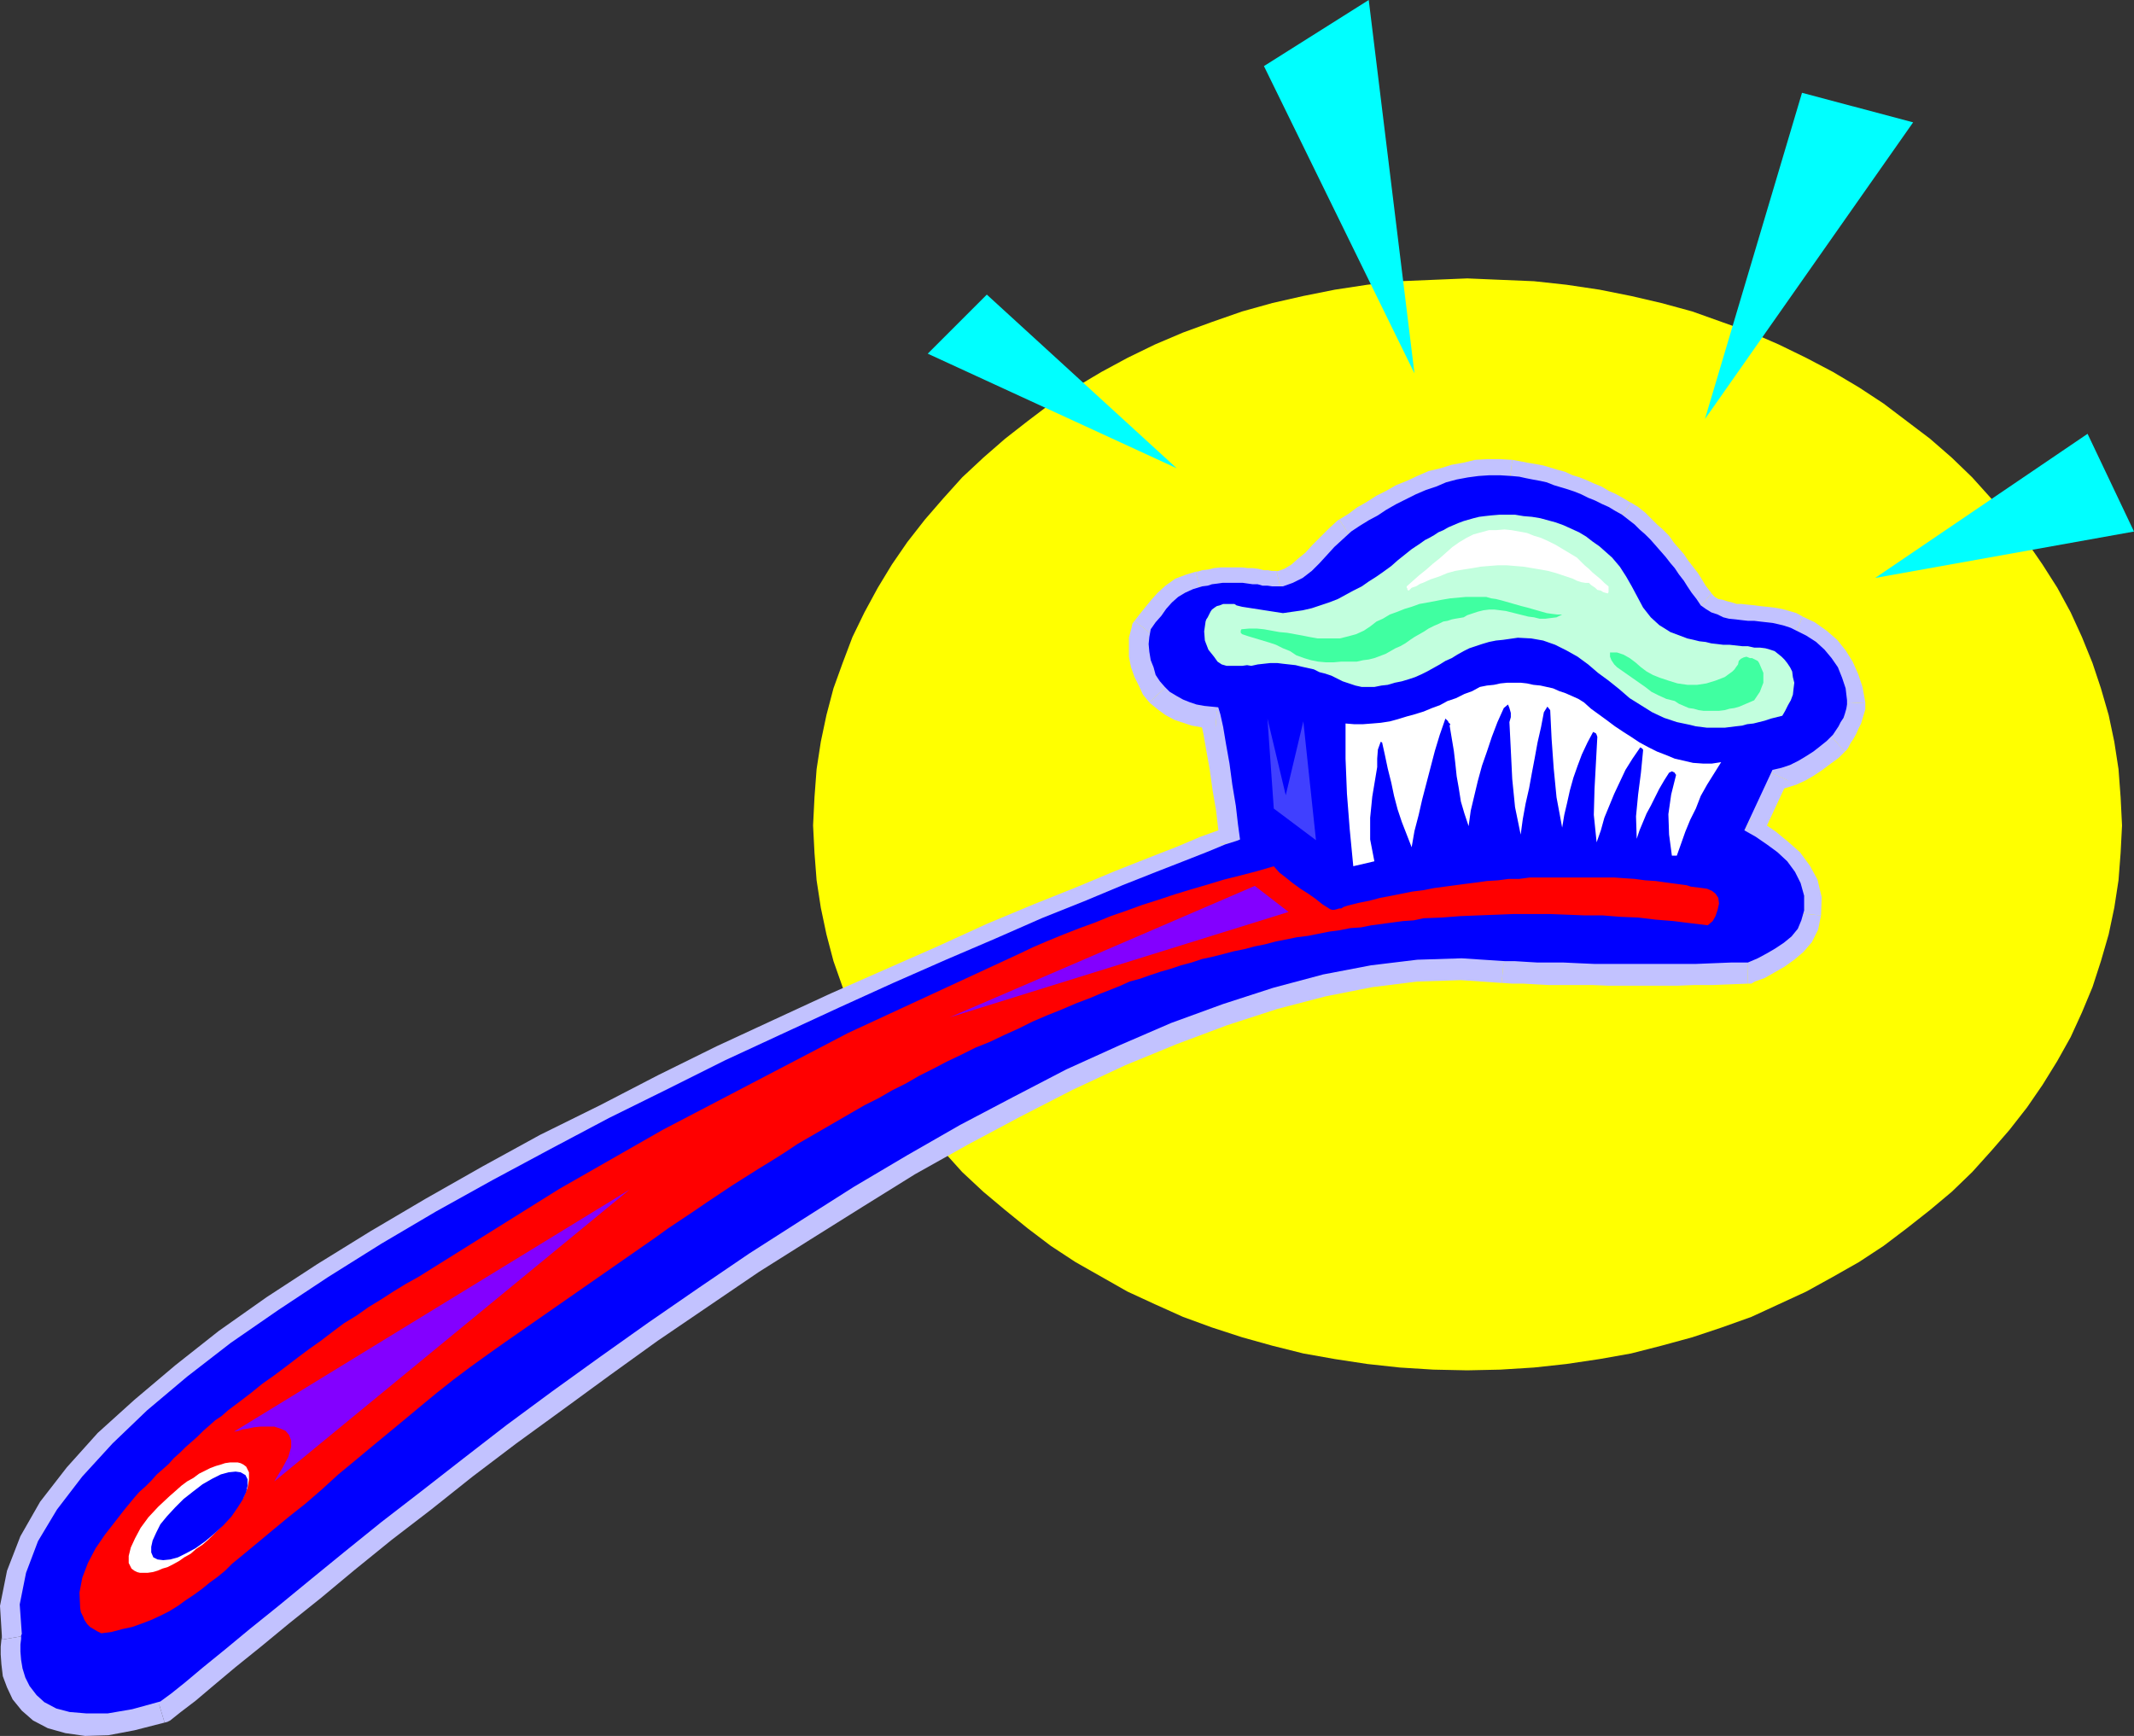 <?xml version="1.0" encoding="UTF-8" standalone="no"?>
<svg
   version="1.0"
   width="129.724mm"
   height="105.54mm"
   id="svg38"
   sodipodi:docname="Toothbrush 10.wmf"
   xmlns:inkscape="http://www.inkscape.org/namespaces/inkscape"
   xmlns:sodipodi="http://sodipodi.sourceforge.net/DTD/sodipodi-0.dtd"
   xmlns="http://www.w3.org/2000/svg"
   xmlns:svg="http://www.w3.org/2000/svg">
  <rect width="100%" height="100%" fill="#333333" stroke="none"/>
  <sodipodi:namedview
     id="namedview38"
     pagecolor="#ffffff"
     bordercolor="#000000"
     borderopacity="0.25"
     inkscape:showpageshadow="2"
     inkscape:pageopacity="0.0"
     inkscape:pagecheckerboard="0"
     inkscape:deskcolor="#d1d1d1"
     inkscape:document-units="mm" />
  <defs
     id="defs1">
    <pattern
       id="WMFhbasepattern"
       patternUnits="userSpaceOnUse"
       width="6"
       height="6"
       x="0"
       y="0" />
  </defs>
  <path
     style="fill:#ffff00;fill-opacity:1;fill-rule:evenodd;stroke:none"
     d="m 337.097,314.88 7.595,-0.162 7.757,-0.485 7.434,-0.808 7.595,-1.131 7.272,-1.292 6.949,-1.777 7.11,-1.939 6.787,-2.262 6.787,-2.423 6.302,-2.908 6.302,-2.908 6.141,-3.393 5.979,-3.393 5.656,-3.716 5.333,-4.039 5.333,-4.201 5.01,-4.201 4.686,-4.524 4.363,-4.847 4.202,-4.847 4.04,-5.17 3.555,-5.17 3.394,-5.493 3.07,-5.493 2.586,-5.655 2.424,-5.816 1.939,-5.978 1.778,-6.139 1.293,-6.139 0.97,-6.301 0.485,-6.301 0.323,-6.301 -0.323,-6.462 -0.485,-6.462 -0.97,-6.301 -1.293,-6.139 -1.778,-6.139 -1.939,-5.816 -2.424,-5.978 -2.586,-5.655 -3.07,-5.655 -3.394,-5.331 -3.555,-5.17 -4.04,-5.17 -4.202,-4.847 -4.363,-4.847 -4.686,-4.524 -5.01,-4.362 -5.333,-4.039 -5.333,-4.039 -5.656,-3.716 -5.979,-3.554 -6.141,-3.231 -6.302,-3.07 -6.302,-2.747 -6.787,-2.423 -6.787,-2.423 -7.11,-1.939 -6.949,-1.616 -7.272,-1.454 -7.595,-1.131 -7.434,-0.808 -7.757,-0.323 -7.595,-0.323 -7.757,0.323 -7.757,0.323 -7.434,0.808 -7.434,1.131 -7.272,1.454 -7.11,1.616 -6.949,1.939 -6.949,2.423 -6.626,2.423 -6.464,2.747 -6.302,3.07 -5.979,3.231 -5.979,3.554 -5.656,3.716 -5.333,4.039 -5.171,4.039 -5.01,4.362 -4.848,4.524 -4.363,4.847 -4.202,4.847 -4.04,5.17 -3.555,5.17 -3.232,5.331 -3.07,5.655 -2.747,5.655 -2.262,5.978 -2.101,5.816 -1.616,6.139 -1.293,6.139 -0.97,6.301 -0.485,6.462 -0.323,6.462 0.323,6.301 0.485,6.301 0.97,6.301 1.293,6.139 1.616,6.139 2.101,5.978 2.262,5.816 2.747,5.655 3.07,5.493 3.232,5.493 3.555,5.17 4.04,5.17 4.202,4.847 4.363,4.847 4.848,4.524 5.01,4.201 5.171,4.201 5.333,4.039 5.656,3.716 5.979,3.393 5.979,3.393 6.302,2.908 6.464,2.908 6.626,2.423 6.949,2.262 6.949,1.939 7.11,1.777 7.272,1.292 7.434,1.131 7.434,0.808 7.757,0.485 z"
     id="path1" />
  <path
     style="fill:#c2c2ff;fill-opacity:1;fill-rule:evenodd;stroke:none"
     d="m 420.968,169.476 -1.454,1.292 -1.616,1.292 -1.616,1.292 -1.616,1.131 -1.778,0.969 -1.778,0.969 -2.101,0.646 -2.101,0.485 -6.464,13.894 2.586,1.616 2.586,1.616 2.586,1.939 2.101,2.1 1.778,2.423 1.454,2.423 0.646,2.908 -0.162,3.554 -0.323,2.1 -0.97,1.939 -1.454,1.616 -1.616,1.454 -1.939,1.454 -2.101,1.131 -1.939,1.131 -2.262,0.808 -3.878,0.162 -4.04,0.162 h -4.202 l -4.04,0.162 h -3.878 -4.04 -3.878 -3.878 l -3.717,-0.162 h -3.555 -3.394 -3.07 l -3.07,-0.162 -2.586,-0.162 h -2.586 l -2.262,-0.162 -9.696,-0.646 -10.181,0.485 -10.827,1.292 -10.989,2.1 -11.474,3.07 -11.474,3.554 -11.958,4.524 -11.958,5.008 -12.12,5.655 -12.12,6.139 -12.282,6.462 -12.12,7.109 -12.12,7.27 -12.12,7.432 -11.958,7.755 -11.635,7.916 -11.635,7.916 -11.15,8.078 -10.827,7.916 -10.666,7.755 -10.019,7.755 -9.534,7.432 -9.05,6.947 -8.565,6.947 -7.918,6.301 -7.272,5.978 -6.464,5.331 -5.818,4.847 -5.01,4.039 -4.202,3.554 -3.232,2.585 -2.424,1.777 -6.464,1.777 -5.656,0.808 -4.686,0.162 -4.04,-0.485 -3.07,-0.969 -2.586,-1.292 -1.939,-1.777 -1.454,-1.777 -0.97,-2.1 -0.808,-1.939 -0.323,-2.262 v -1.777 -1.616 -1.292 l 0.162,-0.808 0.162,-0.323 -0.485,-6.947 1.293,-7.109 2.909,-7.109 4.363,-7.432 5.656,-7.593 6.949,-7.593 8.08,-7.593 9.211,-7.755 10.019,-7.593 10.827,-7.755 11.474,-7.432 12.282,-7.593 12.605,-7.432 12.928,-7.432 13.251,-7.109 13.413,-6.947 13.413,-6.786 13.413,-6.462 13.251,-6.301 12.928,-5.978 12.443,-5.655 11.958,-5.17 11.474,-5.008 10.666,-4.524 9.696,-4.039 8.726,-3.554 7.918,-3.07 6.626,-2.747 5.333,-2.1 3.878,-1.454 2.424,-0.969 0.808,-0.323 -0.323,-3.393 -0.485,-4.362 -0.808,-4.685 -0.646,-4.847 -0.97,-4.524 -0.646,-4.039 -0.646,-2.908 -0.485,-1.454 -1.616,-0.162 -1.616,-0.323 -1.616,-0.323 -1.616,-0.485 -1.454,-0.646 -1.616,-0.808 -1.454,-0.969 -1.293,-1.131 -1.131,-1.131 -0.808,-1.616 -0.646,-1.616 -0.646,-1.777 -0.323,-1.777 v -1.777 -1.777 l 0.323,-1.616 1.131,-1.616 1.293,-1.616 1.131,-1.454 1.454,-1.454 1.293,-1.292 1.778,-1.131 1.778,-0.808 1.939,-0.485 1.293,-0.323 1.131,-0.162 1.131,-0.323 h 1.293 1.131 1.131 1.131 1.293 0.97 l 1.131,0.162 1.131,0.162 1.131,0.162 1.293,0.162 0.97,0.162 h 1.131 1.293 l 2.424,-0.969 2.262,-1.292 1.939,-1.616 1.778,-1.616 1.778,-1.939 1.778,-1.777 1.778,-1.616 1.939,-1.777 1.939,-1.292 1.939,-1.292 2.262,-1.292 2.101,-1.292 2.101,-1.292 2.262,-0.969 2.262,-1.131 2.424,-1.131 2.262,-0.808 2.424,-0.808 2.424,-0.646 2.424,-0.485 2.424,-0.485 2.586,-0.162 h 2.586 l 2.424,0.162 1.778,0.162 1.454,0.323 1.616,0.323 1.616,0.323 1.616,0.485 1.616,0.485 1.616,0.485 1.616,0.485 1.616,0.646 1.454,0.646 1.616,0.646 1.616,0.808 1.616,0.646 1.616,0.808 1.454,0.808 1.454,0.969 1.616,0.969 1.293,1.131 1.293,1.131 1.131,1.292 1.293,1.131 1.293,1.292 1.131,1.292 0.97,1.292 1.131,1.292 0.97,1.454 1.131,1.454 0.97,1.454 0.97,1.292 0.97,1.454 0.97,1.454 0.97,1.292 1.293,0.969 1.293,0.646 1.293,0.646 1.454,0.323 1.293,0.323 1.293,0.323 1.616,0.162 1.293,0.162 1.454,0.162 1.454,0.162 h 1.454 l 1.293,0.323 1.454,0.162 1.454,0.323 1.454,0.485 1.293,0.646 2.262,1.131 2.262,1.454 1.939,1.777 1.616,1.939 1.293,2.1 0.97,2.423 0.808,2.423 0.485,2.747 v 1.131 l -0.323,0.969 -0.162,0.969 -0.485,1.131 -0.646,0.808 -0.485,0.969 -0.646,0.969 z"
     id="path2" />
  <path
     style="fill:#c2c2ff;fill-opacity:1;fill-rule:evenodd;stroke:none"
     d="m 410.787,179.331 -3.394,2.262 2.747,-0.485 2.586,-0.808 2.101,-0.969 1.939,-1.131 1.939,-1.292 1.939,-1.454 1.778,-1.292 1.454,-1.454 -5.818,-6.462 -1.454,1.292 -1.293,1.131 -1.454,1.292 -1.454,0.808 -1.616,0.969 -1.293,0.485 -1.454,0.808 -1.778,0.323 -3.232,2.423 3.232,-2.423 -2.424,0.162 -0.808,2.262 z"
     id="path3" />
  <path
     style="fill:#c2c2ff;fill-opacity:1;fill-rule:evenodd;stroke:none"
     d="m 402.545,187.732 1.778,5.493 6.464,-13.894 -7.757,-3.554 -6.464,13.894 1.778,5.493 -1.778,-5.493 -1.778,3.554 3.555,1.939 z"
     id="path4" />
  <path
     style="fill:#c2c2ff;fill-opacity:1;fill-rule:evenodd;stroke:none"
     d="m 418.382,210.351 v 0.162 l 0.162,-4.362 -0.97,-4.039 -1.778,-3.231 -2.262,-3.07 -2.747,-2.423 -2.747,-2.262 -2.586,-1.777 -2.909,-1.616 -4.202,7.432 2.424,1.454 2.424,1.454 2.262,1.777 1.778,1.616 1.131,1.777 1.131,1.777 0.485,1.939 -0.162,2.423 v 0.162 z"
     id="path5" />
  <path
     style="fill:#c2c2ff;fill-opacity:1;fill-rule:evenodd;stroke:none"
     d="m 401.576,226.022 1.616,-0.485 2.262,-0.808 2.262,-1.292 2.262,-1.292 2.262,-1.616 2.101,-1.777 1.939,-2.262 1.454,-2.908 0.646,-3.231 -8.565,-0.808 -0.162,1.292 -0.646,0.808 -0.808,1.131 -1.293,1.131 -1.454,1.131 -1.778,0.808 -1.939,1.131 -2.101,0.808 1.778,-0.323 0.162,8.563 h 0.808 l 0.808,-0.485 z"
     id="path6" />
  <path
     style="fill:#c2c2ff;fill-opacity:1;fill-rule:evenodd;stroke:none"
     d="m 345.016,225.861 h 0.162 l 2.262,0.162 h 2.586 l 2.747,0.162 3.07,0.162 h 3.07 3.394 3.555 l 3.717,0.162 h 3.878 3.878 4.04 3.878 l 4.04,-0.162 h 4.202 l 4.04,-0.162 4.04,-0.162 -0.162,-8.563 h -3.878 l -4.04,0.162 -4.202,0.162 h -4.04 -3.878 -4.04 -3.878 -3.878 -3.717 -3.555 l -3.394,-0.162 h -3.07 l -2.909,-0.162 h -2.747 l -2.424,-0.162 -2.262,-0.162 h 0.323 z"
     id="path7" />
  <path
     style="fill:#c2c2ff;fill-opacity:1;fill-rule:evenodd;stroke:none"
     d="m 37.814,395.821 1.293,-0.485 2.424,-1.939 3.394,-2.585 4.202,-3.554 5.01,-4.201 5.818,-4.685 6.464,-5.331 7.272,-5.816 7.757,-6.462 8.565,-6.947 9.05,-6.947 9.534,-7.593 10.019,-7.593 10.666,-7.755 10.827,-7.916 10.989,-7.916 11.635,-7.916 11.635,-7.916 11.797,-7.432 12.12,-7.593 11.958,-7.432 12.12,-6.786 12.12,-6.462 11.958,-6.139 12.12,-5.655 11.797,-4.847 11.635,-4.362 11.474,-3.716 11.15,-2.908 10.666,-2.1 10.342,-1.292 10.019,-0.323 9.373,0.646 0.808,-8.724 -10.181,-0.485 -10.666,0.323 -10.989,1.454 -11.312,1.939 -11.635,3.231 -11.797,3.716 -11.958,4.524 -12.12,5.17 -12.282,5.655 -12.282,6.301 -12.282,6.462 -12.282,7.109 -12.282,7.27 -12.282,7.593 -11.797,7.755 -11.797,7.916 -11.635,7.916 -11.312,8.078 -10.827,7.916 -10.504,7.755 -10.181,7.755 -9.534,7.593 -9.05,7.109 -8.565,6.786 -8.08,6.462 -7.272,5.816 -6.464,5.493 -5.818,4.847 -5.01,4.039 -4.202,3.393 -3.07,2.585 -2.262,1.616 1.293,-0.485 2.424,8.078 0.646,-0.162 0.646,-0.323 z"
     id="path8" />
  <path
     style="fill:#c2c2ff;fill-opacity:1;fill-rule:evenodd;stroke:none"
     d="m 0.485,376.757 v -1.454 0.323 l -0.162,1.131 -0.162,1.616 v 1.777 l 0.162,2.262 0.323,2.747 0.97,2.585 1.293,2.747 2.101,2.585 2.586,2.262 3.394,1.777 4.04,1.131 4.525,0.646 5.333,-0.162 5.979,-1.131 6.949,-1.777 -2.424,-8.078 -6.141,1.454 -5.171,0.808 -4.202,0.162 -3.394,-0.323 -2.262,-0.646 -1.778,-0.969 -1.293,-0.969 -0.97,-1.292 -0.485,-1.454 -0.646,-1.454 -0.162,-1.454 -0.162,-1.616 v -1.454 l 0.162,-0.969 v -0.485 -0.162 -1.616 1.616 l 0.323,-0.808 -0.323,-0.808 z"
     id="path9" />
  <path
     style="fill:#c2c2ff;fill-opacity:1;fill-rule:evenodd;stroke:none"
     d="m 280.376,193.872 2.747,-4.201 -0.808,0.323 -2.424,0.808 -4.04,1.454 -5.333,2.262 -6.626,2.585 -7.757,3.07 -8.888,3.716 -9.696,3.877 -10.827,4.524 -11.312,5.17 -12.12,5.331 -12.443,5.493 -12.928,5.978 -13.251,6.139 -13.413,6.624 -13.413,6.947 -13.736,6.786 -13.251,7.27 -13.09,7.432 -12.605,7.432 -12.282,7.593 -11.635,7.593 -10.989,7.755 -10.019,7.916 -9.373,7.916 -8.403,7.593 -7.11,7.916 -6.141,7.916 -4.525,7.916 -3.07,7.916 L 0,369.003 l 0.485,7.755 8.403,-1.454 -0.323,-5.816 1.293,-6.301 2.586,-6.462 4.04,-6.786 5.333,-7.27 6.787,-7.27 7.918,-7.432 8.888,-7.432 9.858,-7.593 10.827,-7.593 11.474,-7.593 12.12,-7.593 12.282,-7.27 13.251,-7.27 12.928,-7.27 13.413,-6.947 13.413,-6.624 13.251,-6.462 13.251,-6.301 12.928,-5.978 12.282,-5.493 12.12,-5.331 11.312,-4.847 10.504,-4.524 9.696,-4.039 8.888,-3.716 7.757,-3.07 6.787,-2.747 5.171,-1.939 3.878,-1.454 2.586,-0.969 0.646,-0.323 2.909,-4.201 -2.909,4.201 3.07,-1.131 -0.162,-3.07 z"
     id="path10" />
  <path
     style="fill:#c2c2ff;fill-opacity:1;fill-rule:evenodd;stroke:none"
     d="m 279.244,167.537 -3.555,-2.423 0.162,0.646 0.646,2.908 0.646,3.716 0.808,4.524 0.646,4.685 0.808,4.685 0.485,4.201 0.485,3.393 8.565,-0.485 -0.323,-3.716 -0.485,-4.362 -0.808,-4.847 -0.808,-4.847 -0.97,-4.685 -0.646,-4.039 -0.646,-2.908 -0.646,-2.585 -3.717,-2.423 3.717,2.423 -1.131,-2.262 -2.586,-0.162 z"
     id="path11" />
  <path
     style="fill:#c2c2ff;fill-opacity:1;fill-rule:evenodd;stroke:none"
     d="m 264.054,161.398 0.162,0.162 1.778,1.454 1.778,1.292 2.101,1.131 1.939,0.646 1.939,0.646 1.939,0.323 1.778,0.485 h 1.778 l 0.646,-8.563 -1.454,-0.162 -1.293,-0.162 -1.293,-0.323 -1.454,-0.485 -1.131,-0.323 -1.131,-0.646 -0.808,-0.485 -0.97,-0.969 v 0.162 z"
     id="path12" />
  <path
     style="fill:#c2c2ff;fill-opacity:1;fill-rule:evenodd;stroke:none"
     d="m 260.661,142.657 -0.646,1.454 -0.646,2.423 v 2.262 2.1 l 0.485,2.423 0.808,2.262 0.97,1.939 0.97,2.1 1.454,1.777 6.302,-5.816 -0.485,-0.808 -0.808,-0.969 -0.485,-1.131 -0.323,-1.292 -0.162,-1.292 v -1.292 -1.292 l 0.162,-0.969 -0.808,1.454 -6.787,-5.331 -0.485,0.646 -0.162,0.808 z"
     id="path13" />
  <path
     style="fill:#c2c2ff;fill-opacity:1;fill-rule:evenodd;stroke:none"
     d="m 274.72,131.51 0.646,-0.323 -2.747,0.808 -2.586,0.969 -2.262,1.616 -1.778,1.616 -1.454,1.616 -1.454,1.777 -1.293,1.616 -1.131,1.454 6.787,5.331 1.293,-1.616 1.131,-1.454 0.97,-1.292 1.293,-1.292 0.97,-0.969 0.97,-0.808 1.131,-0.323 1.293,-0.323 0.646,-0.323 z"
     id="path14" />
  <path
     style="fill:#c2c2ff;fill-opacity:1;fill-rule:evenodd;stroke:none"
     d="m 293.304,131.348 1.131,-0.162 h -1.131 -1.131 l -0.808,-0.162 h -0.97 l -1.293,-0.323 -1.293,-0.162 h -1.131 l -1.293,-0.162 h -1.293 -1.131 -1.131 -1.293 l -1.616,0.162 -1.293,0.323 -1.454,0.162 -1.454,0.485 2.424,8.078 0.808,-0.162 0.97,-0.162 1.131,-0.162 h 0.646 1.131 1.131 1.131 1.131 0.808 l 1.131,0.162 0.97,0.162 1.131,0.162 h 1.454 l 1.131,0.162 h 1.293 l 1.131,0.162 1.131,-0.162 -1.131,0.162 h 0.485 l 0.646,-0.162 z"
     id="path15" />
  <path
     style="fill:#c2c2ff;fill-opacity:1;fill-rule:evenodd;stroke:none"
     d="m 307.686,119.393 -0.323,0.162 -2.101,1.939 -1.939,1.939 -1.778,1.777 -1.616,1.777 -1.778,1.454 -1.454,1.292 -1.616,0.969 -1.778,0.646 2.101,8.401 3.232,-1.292 2.909,-1.454 2.262,-1.939 2.101,-1.939 1.939,-1.939 1.616,-1.777 1.616,-1.616 1.616,-1.454 -0.323,0.162 z"
     id="path16" />
  <path
     style="fill:#c2c2ff;fill-opacity:1;fill-rule:evenodd;stroke:none"
     d="m 347.44,105.66 -2.909,-0.162 h -2.747 l -2.909,0.162 -2.586,0.646 -2.747,0.485 -2.586,0.808 -2.747,0.646 -2.586,1.131 -2.424,1.131 -2.424,0.969 -2.262,1.292 -2.262,1.131 -2.262,1.454 -2.262,1.292 -1.939,1.454 -2.101,1.292 4.686,7.109 2.101,-1.292 1.939,-1.292 1.939,-1.292 1.939,-0.969 2.262,-1.292 2.101,-0.969 2.262,-1.131 2.101,-0.969 1.939,-0.808 2.262,-0.646 2.262,-0.646 2.262,-0.485 2.101,-0.323 2.101,-0.162 h 2.424 l 2.101,0.162 z"
     id="path17" />
  <path
     style="fill:#c2c2ff;fill-opacity:1;fill-rule:evenodd;stroke:none"
     d="m 374.75,115.515 -0.323,-0.162 -1.616,-0.969 -1.454,-0.808 -1.778,-0.808 -1.616,-0.969 -1.616,-0.646 -1.778,-0.808 -1.616,-0.646 -1.616,-0.485 -1.778,-0.808 -1.778,-0.485 -1.616,-0.485 -1.616,-0.485 -1.778,-0.323 -1.939,-0.323 -1.616,-0.323 -1.778,-0.323 -0.97,8.724 1.616,0.162 1.454,0.162 1.293,0.323 1.616,0.485 1.616,0.323 1.454,0.323 1.454,0.485 1.454,0.485 1.454,0.646 1.616,0.646 1.293,0.485 1.616,0.646 1.454,0.808 1.454,0.808 1.454,0.808 1.454,0.646 h -0.323 z"
     id="path18" />
  <path
     style="fill:#c2c2ff;fill-opacity:1;fill-rule:evenodd;stroke:none"
     d="m 393.172,136.356 0.808,0.969 -0.97,-1.292 -1.131,-1.454 -0.97,-1.616 -0.808,-1.292 -1.131,-1.454 -1.131,-1.454 -0.97,-1.454 -1.131,-1.292 -1.131,-1.292 -1.131,-1.616 -1.454,-1.454 -1.293,-1.131 -1.293,-1.292 -1.454,-1.454 -1.616,-1.292 -1.616,-0.969 -4.848,7.109 1.454,0.969 1.131,0.808 0.97,0.969 1.293,1.292 1.131,1.131 0.97,0.969 1.131,1.292 0.97,1.131 1.131,1.454 0.97,1.292 0.97,1.131 0.808,1.454 1.131,1.616 1.131,1.292 0.808,1.454 0.97,1.292 0.808,0.969 -0.808,-0.969 0.323,0.485 0.485,0.485 z"
     id="path19" />
  <path
     style="fill:#c2c2ff;fill-opacity:1;fill-rule:evenodd;stroke:none"
     d="m 414.18,141.688 0.323,0.162 -1.778,-0.969 -1.616,-0.485 -1.778,-0.485 -1.939,-0.323 -1.454,-0.162 -1.616,-0.162 -1.131,-0.162 -1.616,-0.162 -1.454,-0.162 h -1.131 l -0.97,-0.323 -1.293,-0.323 -0.97,-0.323 -0.97,-0.162 -0.808,-0.485 -0.808,-0.808 -5.494,6.786 1.616,1.131 1.939,1.131 1.778,0.646 1.616,0.646 1.454,0.323 1.778,0.323 1.778,0.162 h 1.131 l 1.616,0.323 1.454,0.162 h 1.293 l 1.293,0.162 1.131,0.162 0.97,0.323 1.131,0.323 0.97,0.485 h 0.162 z"
     id="path20" />
  <path
     style="fill:#c2c2ff;fill-opacity:1;fill-rule:evenodd;stroke:none"
     d="m 428.563,161.398 -0.646,-3.554 -0.97,-2.908 -1.293,-2.908 -1.616,-2.585 -1.939,-2.423 -2.424,-2.1 -2.747,-1.939 -2.747,-1.292 -3.394,7.755 1.939,0.969 1.778,1.131 1.293,1.454 1.293,1.454 0.97,1.616 0.97,1.777 0.485,1.939 0.323,2.1 z"
     id="path21" />
  <path
     style="fill:#c2c2ff;fill-opacity:1;fill-rule:evenodd;stroke:none"
     d="m 423.876,172.707 0.808,-0.969 0.485,-0.969 0.646,-0.969 0.646,-1.131 0.485,-1.131 0.646,-1.292 0.485,-1.616 0.485,-1.616 v -1.616 l -8.726,0.485 v 0.323 l -0.162,0.485 v 0.646 l -0.323,0.485 -0.485,0.646 -0.485,0.969 -0.485,0.808 -0.646,0.969 0.808,-0.969 5.818,6.462 0.485,-0.485 0.323,-0.485 z"
     id="path22" />
  <path
     style="fill:#0000ff;fill-opacity:1;fill-rule:evenodd;stroke:none"
     d="m 421.129,168.83 -1.454,1.454 -1.616,1.292 -1.454,1.131 -1.778,1.131 -1.616,0.969 -1.939,0.969 -1.939,0.646 -2.101,0.485 -6.464,13.894 2.586,1.454 2.586,1.777 2.424,1.777 2.262,2.1 1.778,2.423 1.293,2.585 0.808,2.908 v 3.393 l -0.646,2.262 -0.808,1.939 -1.454,1.777 -1.778,1.454 -1.939,1.292 -1.939,1.131 -2.101,1.131 -2.262,0.969 h -3.878 l -4.04,0.162 -4.04,0.162 h -4.04 -4.04 -3.878 -3.878 -3.878 -3.555 l -3.717,-0.162 -3.394,-0.162 h -3.07 -2.909 l -2.747,-0.162 -2.586,-0.162 h -2.262 l -9.858,-0.646 -10.181,0.323 -10.666,1.292 -10.989,2.1 -11.474,3.07 -11.474,3.716 -11.958,4.362 -11.958,5.17 -12.12,5.493 -12.12,6.301 -12.282,6.462 -12.12,6.947 -12.282,7.27 -11.958,7.593 -12.12,7.755 -11.635,7.916 -11.474,7.916 -11.15,7.916 -10.989,7.916 -10.504,7.755 -10.019,7.755 -9.534,7.432 -9.211,7.109 -8.403,6.786 -7.918,6.462 -7.272,5.978 -6.626,5.331 -5.656,4.685 -5.171,4.201 -4.04,3.393 -3.232,2.585 -2.424,1.777 -6.464,1.777 -5.656,0.969 h -4.848 l -3.878,-0.323 -3.07,-0.808 -2.747,-1.454 -1.778,-1.616 -1.616,-2.1 -0.97,-1.939 -0.646,-2.1 -0.323,-1.939 -0.162,-1.939 v -1.616 l 0.162,-1.292 v -0.808 l 0.162,-0.323 -0.485,-6.786 1.454,-7.27 2.747,-7.27 4.363,-7.27 5.818,-7.593 6.949,-7.593 7.918,-7.593 9.211,-7.755 10.019,-7.755 10.989,-7.593 11.474,-7.593 12.12,-7.593 12.605,-7.432 13.09,-7.27 13.251,-7.109 13.413,-7.109 13.413,-6.624 13.251,-6.624 13.251,-6.139 12.928,-5.978 12.443,-5.655 12.12,-5.331 11.312,-4.847 10.666,-4.685 9.696,-3.877 8.888,-3.716 7.757,-3.07 6.626,-2.585 5.333,-2.1 3.878,-1.616 2.586,-0.808 0.808,-0.323 -0.485,-3.554 -0.485,-4.201 -0.808,-4.847 -0.646,-4.847 -0.808,-4.524 -0.646,-3.877 -0.646,-2.908 -0.485,-1.616 -1.616,-0.162 -1.616,-0.162 -1.778,-0.323 -1.454,-0.485 -1.616,-0.646 -1.454,-0.808 -1.616,-0.969 -1.131,-1.131 -1.131,-1.292 -0.97,-1.454 -0.485,-1.777 -0.646,-1.616 -0.323,-1.939 -0.162,-1.777 0.162,-1.616 0.323,-1.777 1.131,-1.616 1.293,-1.454 1.131,-1.616 1.293,-1.454 1.454,-1.292 1.616,-0.969 1.778,-0.808 2.101,-0.646 1.293,-0.162 0.97,-0.323 1.293,-0.162 1.131,-0.162 h 1.131 1.131 1.131 1.293 l 1.131,0.162 1.131,0.162 h 1.131 l 1.131,0.323 h 1.131 l 1.131,0.162 h 1.131 1.293 l 2.262,-0.808 2.262,-1.131 2.101,-1.616 1.778,-1.777 1.778,-1.939 1.616,-1.777 1.939,-1.777 1.939,-1.777 1.939,-1.292 2.101,-1.292 2.101,-1.131 1.939,-1.292 2.262,-1.292 2.262,-1.131 2.262,-1.131 2.262,-0.969 2.424,-0.808 2.262,-0.969 2.424,-0.646 2.586,-0.485 2.424,-0.323 2.424,-0.162 h 2.586 l 2.586,0.162 1.778,0.162 1.454,0.323 1.616,0.323 1.778,0.323 1.454,0.323 1.616,0.646 1.616,0.485 1.616,0.485 1.454,0.485 1.616,0.646 1.616,0.808 1.616,0.646 1.616,0.808 1.454,0.646 1.616,0.969 1.454,0.808 1.454,1.131 1.454,1.131 1.131,1.131 1.293,1.131 1.293,1.292 1.131,1.292 1.131,1.292 1.131,1.292 1.131,1.454 0.97,1.131 0.97,1.454 1.131,1.454 0.808,1.292 0.97,1.454 1.131,1.454 0.97,1.454 1.131,0.808 1.293,0.808 1.454,0.485 1.293,0.646 1.293,0.323 1.616,0.162 1.293,0.162 1.454,0.162 h 1.454 l 1.293,0.162 1.454,0.162 1.454,0.162 1.454,0.323 1.293,0.323 1.454,0.485 1.293,0.646 2.262,1.131 2.262,1.454 1.939,1.777 1.616,1.939 1.454,2.1 0.97,2.423 0.808,2.423 0.323,2.747 v 0.969 l -0.162,0.969 -0.323,1.131 -0.323,0.969 -0.646,0.969 -0.485,0.969 -0.646,0.969 z"
     id="path23" />
  <path
     style="fill:#c2ffde;fill-opacity:1;fill-rule:evenodd;stroke:none"
     d="m 409.494,164.468 -1.293,0.323 -1.293,0.323 -1.454,0.485 -1.293,0.323 -1.293,0.323 -1.454,0.162 -1.131,0.323 -1.454,0.162 -1.293,0.162 -1.293,0.162 h -1.454 -1.293 -1.293 l -1.293,-0.162 -1.293,-0.162 -1.293,-0.323 -3.07,-0.646 -2.909,-0.969 -2.747,-1.292 -2.586,-1.616 -2.586,-1.616 -2.424,-2.1 -2.424,-1.939 -2.424,-1.777 -2.262,-1.939 -2.424,-1.777 -2.586,-1.454 -2.586,-1.292 -2.747,-0.969 -2.747,-0.485 -3.07,-0.162 -3.394,0.485 -1.616,0.162 -1.616,0.323 -1.616,0.485 -1.454,0.485 -1.454,0.485 -1.293,0.646 -1.454,0.808 -1.293,0.808 -1.454,0.646 -1.293,0.808 -1.454,0.808 -1.454,0.808 -1.293,0.646 -1.454,0.646 -1.454,0.485 -1.616,0.485 -1.616,0.323 -1.616,0.485 -1.454,0.162 -1.616,0.323 h -1.454 -1.454 l -1.454,-0.323 -1.454,-0.485 -1.454,-0.485 -1.293,-0.646 -1.293,-0.646 -1.454,-0.485 -1.293,-0.323 -1.293,-0.646 -1.454,-0.323 -1.454,-0.323 -1.293,-0.323 -1.454,-0.162 -1.454,-0.162 -1.293,-0.162 h -1.616 l -1.454,0.162 -1.454,0.162 -1.454,0.323 -0.97,-0.162 -1.131,0.162 h -1.293 -1.131 -1.131 l -1.131,-0.323 -0.97,-0.646 -0.808,-1.131 -1.293,-1.616 -0.808,-2.1 -0.162,-2.1 0.323,-2.262 0.162,-0.485 0.323,-0.485 0.323,-0.646 0.323,-0.646 0.323,-0.485 0.646,-0.485 0.485,-0.323 0.646,-0.162 0.808,-0.323 h 0.485 0.808 0.485 0.808 l 0.485,0.323 0.646,0.162 0.646,0.162 9.373,1.454 2.262,-0.323 2.262,-0.323 2.101,-0.485 1.939,-0.646 1.939,-0.646 2.101,-0.808 1.778,-0.969 1.778,-0.969 1.939,-0.969 1.616,-1.131 1.778,-1.131 1.616,-1.131 1.778,-1.292 1.454,-1.292 1.616,-1.292 1.616,-1.292 0.97,-0.646 0.97,-0.646 1.131,-0.808 0.97,-0.485 1.131,-0.646 0.97,-0.646 1.131,-0.485 1.131,-0.646 1.131,-0.485 1.131,-0.485 1.293,-0.485 1.131,-0.323 1.131,-0.323 1.293,-0.323 1.293,-0.162 1.454,-0.162 1.939,-0.162 h 1.778 1.778 l 1.939,0.323 1.939,0.162 1.939,0.323 1.778,0.485 1.778,0.485 1.778,0.646 1.778,0.808 1.778,0.808 1.616,0.969 1.454,1.131 1.616,1.131 1.454,1.292 1.454,1.292 1.778,2.1 1.454,2.262 1.293,2.262 1.293,2.423 1.293,2.423 1.778,2.262 1.939,1.777 2.586,1.616 1.293,0.485 1.293,0.485 1.293,0.485 1.454,0.323 1.293,0.323 1.454,0.162 1.293,0.323 1.454,0.162 1.293,0.162 h 1.454 l 1.454,0.162 1.454,0.162 h 1.293 l 1.454,0.323 h 1.293 l 1.293,0.162 1.131,0.323 0.97,0.323 0.808,0.646 0.808,0.646 0.646,0.646 0.646,0.808 0.646,0.969 0.485,0.969 0.162,1.292 0.323,1.292 -0.162,1.292 -0.162,1.454 -0.485,1.292 -0.646,1.131 -0.646,1.292 z"
     id="path24" />
  <path
     style="fill:#40ffa1;fill-opacity:1;fill-rule:evenodd;stroke:none"
     d="m 403.03,160.914 -1.131,0.485 -1.131,0.485 -1.131,0.485 -1.131,0.323 -1.131,0.162 -1.131,0.323 -1.293,0.162 h -1.131 -1.131 -1.293 l -1.131,-0.162 -1.131,-0.323 -1.131,-0.162 -1.131,-0.485 -1.131,-0.485 -0.97,-0.646 -1.939,-0.485 -1.778,-0.808 -1.616,-0.808 -1.454,-1.131 -1.616,-1.131 -1.616,-1.131 -1.616,-1.131 -1.616,-1.131 -0.646,-0.646 -0.646,-0.969 -0.323,-0.808 v -0.969 h 1.616 l 1.454,0.485 1.454,0.808 1.293,0.969 1.293,1.131 1.293,0.969 1.454,0.808 1.616,0.646 1.939,0.646 2.101,0.646 2.262,0.323 h 2.262 l 2.101,-0.323 2.101,-0.646 2.101,-0.808 1.778,-1.292 0.485,-0.485 0.323,-0.485 0.485,-0.646 0.162,-0.808 0.485,-0.485 0.646,-0.323 0.646,-0.162 0.808,0.323 h 0.485 l 0.646,0.323 0.646,0.323 0.323,0.485 0.97,2.262 v 2.262 l -0.808,2.1 z"
     id="path25" />
  <path
     style="fill:#ffffff;fill-opacity:1;fill-rule:evenodd;stroke:none"
     d="m 385.254,196.618 h -1.131 l -0.646,-4.847 -0.162,-4.685 0.646,-4.524 1.131,-4.524 -0.162,-0.162 -0.162,-0.323 -0.323,-0.162 -0.323,-0.162 -0.646,0.323 -1.131,1.777 -1.131,1.939 -0.97,1.939 -0.97,1.939 -0.97,1.777 -0.808,1.939 -0.808,1.939 -0.646,1.939 -0.162,-5.17 0.485,-5.008 0.646,-5.008 0.485,-5.008 v -0.323 l -0.162,-0.162 -0.162,-0.162 -0.323,-0.162 -1.778,2.585 -1.616,2.585 -1.293,2.747 -1.293,2.747 -1.131,2.747 -1.131,2.747 -0.808,2.908 -0.97,2.747 -0.646,-6.301 0.162,-5.978 0.323,-5.978 0.323,-5.978 -0.162,-0.485 -0.162,-0.323 -0.323,-0.162 -0.323,-0.162 -1.293,2.423 -1.293,2.747 -0.97,2.585 -0.97,2.747 -0.808,2.908 -0.646,2.908 -0.646,2.747 -0.485,2.908 -1.293,-6.947 -0.646,-6.624 -0.485,-6.786 -0.323,-6.624 -0.646,-0.808 -0.808,1.292 -0.646,3.393 -0.808,3.554 -0.646,3.554 -0.646,3.393 -0.646,3.554 -0.808,3.554 -0.646,3.554 -0.485,3.554 -1.293,-6.301 -0.646,-6.462 -0.323,-6.624 -0.323,-6.462 0.323,-1.131 v -0.969 l -0.323,-1.131 -0.323,-0.808 -0.97,0.808 -1.454,3.231 -1.293,3.393 -1.131,3.393 -1.131,3.231 -0.97,3.554 -0.808,3.393 -0.808,3.393 -0.485,3.554 -0.97,-2.908 -0.808,-2.747 -0.485,-3.07 -0.485,-2.747 -0.323,-3.07 -0.323,-2.747 -0.485,-2.908 -0.485,-2.908 0.162,-0.323 -0.162,-0.162 -0.323,-0.323 v -0.162 l -0.646,-0.646 -1.293,3.716 -1.131,3.716 -0.97,3.716 -0.97,3.716 -0.97,3.716 -0.808,3.554 -0.97,3.716 -0.646,3.716 -1.131,-2.908 -1.131,-2.908 -0.97,-2.908 -0.808,-3.07 -0.646,-3.07 -0.808,-3.231 -0.646,-3.07 -0.646,-2.908 -0.323,-0.162 -0.646,1.777 -0.162,2.1 v 1.939 l -0.323,1.939 -0.808,4.847 -0.485,4.847 v 5.008 l 0.97,5.008 -4.848,1.131 -0.808,-8.401 -0.646,-8.24 -0.323,-8.078 v -8.078 l 1.939,0.162 h 2.101 l 2.101,-0.162 1.939,-0.162 2.101,-0.323 1.778,-0.485 2.101,-0.646 1.778,-0.485 2.101,-0.646 1.939,-0.808 1.778,-0.646 1.778,-0.969 1.939,-0.646 1.939,-0.969 1.778,-0.646 1.778,-0.969 1.616,-0.323 1.616,-0.162 1.454,-0.323 1.616,-0.162 h 1.454 1.616 l 1.454,0.162 1.454,0.323 1.616,0.162 1.454,0.323 1.454,0.323 1.454,0.646 1.454,0.485 1.454,0.646 1.454,0.646 1.293,0.808 1.616,1.454 1.778,1.292 1.778,1.292 1.939,1.454 1.939,1.292 1.778,1.131 1.939,1.292 2.101,1.131 1.939,0.969 2.101,0.808 1.939,0.808 2.101,0.485 2.101,0.485 2.262,0.162 h 2.101 l 2.101,-0.323 -1.616,2.585 -1.616,2.585 -1.454,2.585 -1.131,2.908 -1.293,2.585 -1.131,2.747 -0.97,2.747 z"
     id="path26" />
  <path
     style="fill:#ff0000;fill-opacity:1;fill-rule:evenodd;stroke:none"
     d="m 392.364,212.613 -4.04,-0.485 -3.878,-0.485 -4.04,-0.323 -4.04,-0.485 -4.04,-0.162 -4.04,-0.323 h -4.04 l -4.04,-0.162 -4.202,-0.162 h -4.04 -4.202 l -4.04,0.162 -4.202,0.162 -4.04,0.162 -4.202,0.323 -4.202,0.162 -2.262,0.485 -2.424,0.162 -2.424,0.323 -2.424,0.323 -2.424,0.323 -2.424,0.485 -2.424,0.162 -2.424,0.485 -2.424,0.323 -2.424,0.485 -2.424,0.485 -2.586,0.323 -2.424,0.485 -2.424,0.485 -2.424,0.646 -2.424,0.485 -2.424,0.646 -2.424,0.485 -2.424,0.646 -2.586,0.646 -2.262,0.485 -2.424,0.808 -2.424,0.646 -2.424,0.808 -2.262,0.646 -2.424,0.808 -2.262,0.808 -2.424,0.646 -2.101,0.969 -2.424,0.969 -2.101,0.808 -2.262,0.969 -3.394,1.292 -3.394,1.454 -3.232,1.292 -3.394,1.454 -3.232,1.616 -3.232,1.454 -3.394,1.616 -3.232,1.292 -3.232,1.616 -3.394,1.616 -3.07,1.616 -3.232,1.616 -3.07,1.777 -3.232,1.616 -3.07,1.777 -3.232,1.616 -3.07,1.777 -3.07,1.777 -3.07,1.777 -3.07,1.777 -3.07,1.777 -2.909,1.939 -3.07,1.939 -2.909,1.777 -3.07,1.939 -3.07,1.939 -2.909,1.939 -2.909,1.939 -3.07,2.1 -2.909,1.939 -2.909,1.939 -2.909,2.1 -34.582,24.072 -3.878,2.747 -4.04,2.908 -3.878,2.908 -3.878,3.07 -3.717,3.07 -3.878,3.231 -3.717,3.07 -3.717,3.07 -3.878,3.231 -3.717,3.07 -3.717,3.393 -3.717,3.231 -3.878,3.07 -3.717,3.07 -3.878,3.231 -3.717,3.07 -1.778,1.454 -1.616,1.616 -1.778,1.454 -1.778,1.292 -1.778,1.454 -1.778,1.292 -1.939,1.292 -1.778,1.292 -2.101,1.292 -1.939,0.969 -2.101,0.969 -2.101,0.808 -2.262,0.808 -2.262,0.485 -2.424,0.646 -2.424,0.323 -0.97,-0.485 -0.808,-0.485 -0.808,-0.485 -0.646,-0.646 -0.646,-0.969 -0.323,-0.808 -0.485,-0.969 -0.162,-0.969 -0.162,-3.554 0.646,-3.393 1.293,-3.393 1.778,-3.393 2.101,-3.07 2.262,-2.908 2.262,-2.908 2.262,-2.747 1.131,-1.292 1.454,-1.292 1.293,-1.292 1.293,-1.454 1.293,-1.131 1.454,-1.292 1.131,-1.292 1.454,-1.292 1.293,-1.292 1.293,-1.131 1.454,-1.292 1.293,-1.292 1.293,-1.131 1.454,-1.292 1.454,-0.969 1.454,-1.292 2.586,-1.939 2.747,-2.1 2.586,-2.1 2.747,-1.939 2.586,-1.939 2.747,-2.1 2.586,-1.939 2.747,-1.939 2.747,-2.1 2.586,-1.939 2.909,-1.777 2.747,-1.939 2.909,-1.777 2.747,-1.777 2.909,-1.777 2.909,-1.616 32.32,-20.195 23.755,-13.571 42.662,-22.295 39.107,-18.095 3.394,-1.616 3.394,-1.454 3.555,-1.454 3.717,-1.454 3.555,-1.292 3.555,-1.454 3.717,-1.292 3.555,-1.292 3.555,-1.131 3.878,-1.292 3.717,-1.131 3.878,-1.131 3.717,-1.131 3.878,-0.969 3.717,-0.969 3.878,-1.131 1.293,1.454 1.454,1.131 1.616,1.292 1.778,1.292 1.778,1.131 1.616,1.131 1.616,1.292 1.778,1.131 0.485,0.162 h 0.485 l 0.646,-0.162 0.485,-0.162 h 0.485 l 0.485,-0.323 0.485,-0.162 0.485,-0.162 2.586,-0.646 2.424,-0.485 2.424,-0.646 2.586,-0.485 2.424,-0.485 2.424,-0.485 2.586,-0.323 2.424,-0.485 2.424,-0.323 2.424,-0.323 2.424,-0.323 2.586,-0.323 2.262,-0.323 2.586,-0.162 2.424,-0.323 h 2.424 l 2.424,-0.323 h 2.424 2.424 2.424 2.424 2.424 2.424 2.262 2.586 l 2.262,0.162 2.424,0.162 2.424,0.323 2.424,0.162 2.262,0.323 2.424,0.323 2.424,0.323 0.97,0.323 1.293,0.162 1.293,0.162 1.131,0.162 1.131,0.485 0.808,0.646 0.646,0.969 0.162,1.292 -0.323,1.454 -0.485,1.454 -0.646,1.131 z"
     id="path27" />
  <path
     style="fill:#ffffff;fill-opacity:1;fill-rule:evenodd;stroke:none"
     d="m 369.417,136.356 -0.646,-0.162 -0.485,-0.162 -0.485,-0.323 -0.808,-0.162 -0.485,-0.485 -0.485,-0.323 -0.485,-0.323 -0.485,-0.485 h -0.808 l -0.97,-0.162 -0.97,-0.323 -0.97,-0.485 -0.97,-0.323 -0.97,-0.323 -0.97,-0.323 -0.97,-0.323 -1.778,-0.485 -1.778,-0.323 -1.939,-0.323 -1.939,-0.323 -1.939,-0.162 -1.939,-0.162 h -1.939 l -2.101,0.162 -1.939,0.162 -1.778,0.323 -2.101,0.323 -1.939,0.323 -1.778,0.485 -1.939,0.808 -1.939,0.646 -1.778,0.808 -0.485,0.162 -0.323,0.162 -0.485,0.323 -0.323,0.162 -0.485,0.162 -0.485,0.162 -0.323,0.323 -0.323,0.323 -0.323,-0.162 v -0.323 l -0.162,-0.162 v -0.323 l 1.454,-1.292 1.454,-1.292 1.616,-1.292 1.454,-1.292 1.616,-1.292 1.454,-1.292 1.454,-1.292 1.616,-1.131 1.616,-0.969 1.616,-0.808 1.778,-0.485 1.778,-0.485 h 1.616 l 1.939,-0.162 1.616,0.162 1.778,0.323 1.778,0.323 1.616,0.646 1.616,0.485 1.778,0.808 1.616,0.808 1.616,0.969 1.616,0.969 1.616,0.969 0.808,0.808 0.97,0.969 0.97,0.808 0.808,0.808 0.97,0.808 0.97,0.808 0.808,0.808 0.97,0.808 v 0.323 0.485 0.485 z"
     id="path28" />
  <path
     style="fill:#40ffa1;fill-opacity:1;fill-rule:evenodd;stroke:none"
     d="m 338.067,141.042 -0.97,0.323 -0.808,0.485 -0.97,0.162 -0.97,0.162 -0.808,0.162 -0.97,0.323 -0.97,0.162 -0.97,0.485 -1.131,0.485 -1.293,0.646 -0.97,0.646 -1.131,0.646 -1.131,0.646 -0.97,0.646 -1.131,0.808 -1.131,0.646 -1.131,0.485 -1.131,0.646 -1.131,0.646 -1.293,0.485 -1.293,0.485 -1.293,0.323 -1.293,0.162 -1.454,0.323 h -1.778 -1.778 l -1.778,0.162 h -1.778 l -1.778,-0.162 -1.616,-0.323 -1.616,-0.485 -1.778,-0.646 -1.454,-0.969 -1.616,-0.646 -1.616,-0.808 -1.454,-0.485 -1.616,-0.485 -1.616,-0.485 -1.616,-0.485 -1.454,-0.485 -0.323,-0.323 v -0.162 -0.323 l 0.162,-0.323 1.778,-0.162 h 1.778 l 1.616,0.162 1.778,0.323 1.778,0.323 1.778,0.162 1.778,0.323 1.778,0.323 1.616,0.323 1.778,0.323 h 1.616 1.778 1.778 l 1.939,-0.485 1.778,-0.485 1.778,-0.808 1.454,-0.969 1.454,-1.131 1.454,-0.646 1.616,-0.969 1.778,-0.646 1.616,-0.646 1.616,-0.485 1.778,-0.646 1.778,-0.323 1.778,-0.323 1.616,-0.323 1.939,-0.323 1.778,-0.162 1.778,-0.162 h 1.778 1.778 1.131 l 1.131,0.323 1.131,0.162 1.293,0.323 1.131,0.323 1.131,0.323 1.131,0.323 1.131,0.323 1.293,0.323 1.131,0.323 1.131,0.323 1.131,0.323 1.131,0.323 1.131,0.162 1.293,0.162 h 1.131 l -1.293,0.646 -1.293,0.162 -1.293,0.162 h -1.293 l -1.293,-0.323 -1.293,-0.162 -1.293,-0.323 -1.293,-0.323 -1.293,-0.323 -1.293,-0.323 -1.293,-0.162 -1.293,-0.162 h -1.293 l -1.293,0.162 -1.293,0.323 z"
     id="path29" />
  <path
     style="fill:#00ffff;fill-opacity:1;fill-rule:evenodd;stroke:none"
     d="M 430.825,132.802 490.294,122.139 479.628,99.682 Z"
     id="path30" />
  <path
     style="fill:#00ffff;fill-opacity:1;fill-rule:evenodd;stroke:none"
     d="M 391.718,96.29 439.551,28.111 414.019,21.326 Z"
     id="path31" />
  <path
     style="fill:#00ffff;fill-opacity:1;fill-rule:evenodd;stroke:none"
     d="M 324.977,85.788 314.473,0 290.395,15.187 Z"
     id="path32" />
  <path
     style="fill:#00ffff;fill-opacity:1;fill-rule:evenodd;stroke:none"
     d="M 270.356,107.599 226.725,67.694 213.15,81.265 Z"
     id="path33" />
  <path
     style="fill:#4040ff;fill-opacity:1;fill-rule:evenodd;stroke:none"
     d="m 292.657,185.794 9.696,7.27 -2.909,-27.304 -4.04,16.964 -4.202,-17.61 z"
     id="path34" />
  <path
     style="fill:#8300ff;fill-opacity:1;fill-rule:evenodd;stroke:none"
     d="m 288.294,203.565 7.757,5.978 -77.891,24.234 z"
     id="path35" />
  <path
     style="fill:#ffffff;fill-opacity:1;fill-rule:evenodd;stroke:none"
     d="m 47.834,353.816 2.586,-2.585 2.262,-2.423 1.778,-2.423 1.454,-2.262 0.97,-2.262 0.323,-1.939 v -1.616 l -0.646,-1.292 -0.646,-0.485 -0.646,-0.323 -0.646,-0.162 H 53.813 52.843 l -1.131,0.162 -0.97,0.323 -1.131,0.323 -1.293,0.485 -1.293,0.646 -1.293,0.646 -1.293,0.969 -1.454,0.808 -1.293,0.969 -1.454,1.292 -1.293,1.131 -2.586,2.423 -2.262,2.423 -1.778,2.423 -1.293,2.423 -0.97,2.1 -0.485,1.939 v 1.616 l 0.646,1.292 0.646,0.485 0.646,0.323 0.646,0.162 h 0.97 0.808 l 1.131,-0.162 1.131,-0.323 1.131,-0.485 1.131,-0.323 1.293,-0.646 1.454,-0.808 1.131,-0.808 1.454,-0.808 1.293,-1.131 1.454,-0.969 z"
     id="path36" />
  <path
     style="fill:#8300ff;fill-opacity:1;fill-rule:evenodd;stroke:none"
     d="m 53.813,328.936 h 0.162 l 0.808,-0.162 0.97,-0.323 1.131,-0.162 1.454,-0.323 1.616,-0.162 h 1.616 1.454 l 1.454,0.485 1.131,0.485 0.808,0.969 0.485,1.292 v 1.454 l -0.646,2.262 -1.293,2.423 -1.939,3.231 81.608,-67.047 z"
     id="path37" />
  <path
     style="fill:#0000ff;fill-opacity:1;fill-rule:evenodd;stroke:none"
     d="m 49.288,352.362 2.101,-1.939 1.778,-1.939 1.454,-2.1 1.131,-1.777 0.808,-1.777 0.323,-1.454 v -1.454 l -0.485,-0.969 -1.131,-0.646 -1.131,-0.162 -1.616,0.162 -1.778,0.485 -1.939,0.969 -2.262,1.292 -2.101,1.616 -2.262,1.777 -1.939,1.939 -1.939,2.1 -1.454,1.777 -0.97,1.939 -0.808,1.777 -0.323,1.454 v 1.292 l 0.485,1.131 0.97,0.485 1.293,0.162 1.616,-0.162 1.778,-0.485 1.939,-0.969 2.101,-1.131 2.262,-1.616 z"
     id="path38" />
</svg>
